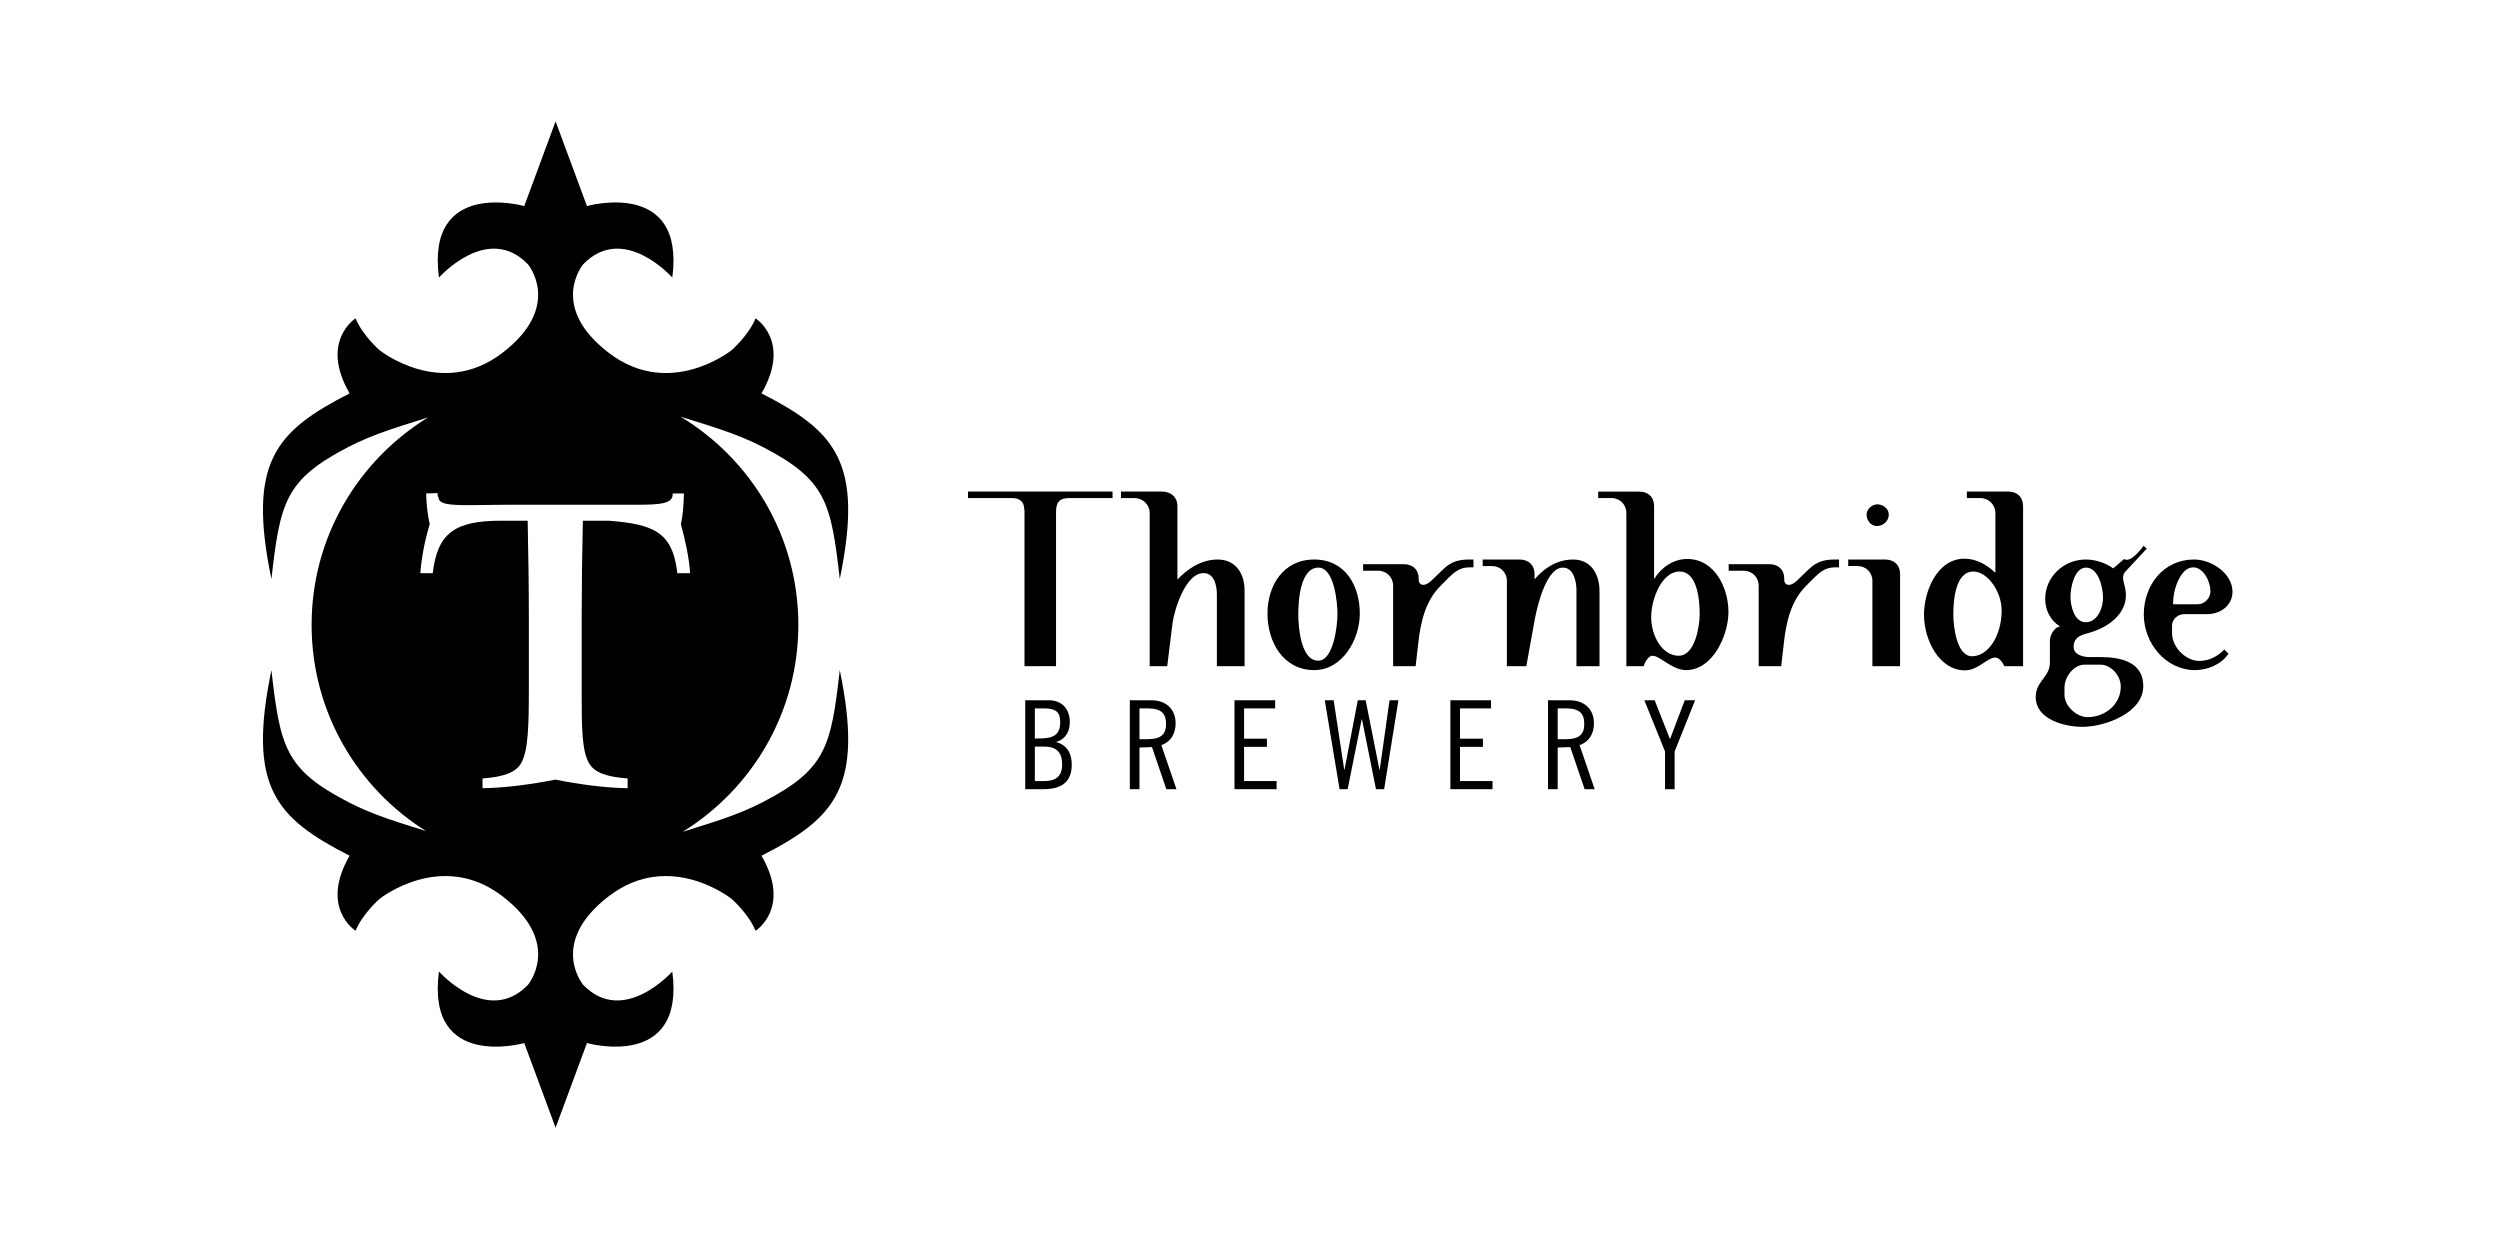 <?xml version="1.0" encoding="UTF-8"?>
<svg width="320px" height="160px" viewBox="0 0 320 160" version="1.1" xmlns="http://www.w3.org/2000/svg" xmlns:xlink="http://www.w3.org/1999/xlink">
    <!-- Generator: Sketch 47.1 (45422) - http://www.bohemiancoding.com/sketch -->
    <title>thornbridge</title>
    <desc>Created with Sketch.</desc>
    <defs></defs>
    <g id="Page-1" stroke="none" stroke-width="1" fill="none" fill-rule="evenodd">
        <g id="thornbridge" fill="#000000">
            <g id="Group-13" transform="translate(33, 15)">
                <path d="M44.889,51.65 L41.604,51.65 C41.504,56.083 41.454,60.158 41.454,64.238 L41.454,73.943 C41.454,78.317 41.504,81.163 42.405,82.708 C43.101,83.894 44.64,84.444 47.337,84.641 L47.337,85.892 C44.391,85.838 41.355,85.433 38.078,84.794 C34.792,85.433 31.7,85.838 28.763,85.892 L28.763,84.641 C31.444,84.444 32.994,83.894 33.697,82.708 C34.639,81.063 34.693,77.823 34.693,72.746 L34.693,64.238 C34.693,60.307 34.639,56.228 34.541,51.65 L31.208,51.65 C25.235,51.65 23.004,53.191 22.389,58.366 L20.805,58.366 C20.95,56.375 21.348,54.284 22.003,52.096 C21.748,50.951 21.595,49.76 21.543,48.163 L23.004,48.114 C23.004,48.663 23.14,48.663 23.14,48.663 C23.14,49.51 24.384,49.661 27.025,49.661 C28.319,49.661 29.908,49.609 31.845,49.609 L48.426,49.609 C51.562,49.609 53.105,49.462 53.105,48.267 L53.105,48.163 L54.544,48.163 C54.497,49.76 54.404,50.951 54.153,52.096 C54.748,54.284 55.193,56.329 55.334,58.366 L53.7,58.366 C53.105,53.191 50.808,52.096 44.889,51.65 M74.49,70.776 C73.372,80.617 72.731,83.472 64.669,87.656 C61.266,89.43 57.786,90.381 54.38,91.473 C63.262,85.98 69.188,76.191 69.188,64.984 C69.188,53.659 63.134,43.778 54.098,38.327 C57.591,39.45 61.161,40.408 64.669,42.227 C72.731,46.421 73.372,49.267 74.49,59.119 C77.588,44.142 73.937,40.194 64.472,35.353 C68.342,28.671 63.716,25.75 63.716,25.75 C62.803,27.953 60.658,29.814 60.658,29.814 C60.658,29.814 52.782,36.16 44.956,30.187 C37.119,24.219 41.643,18.834 41.643,18.834 C46.809,13.484 53.055,20.527 53.055,20.527 C54.728,7.81 42.13,11.376 42.13,11.376 L38.115,0.539 L34.104,11.376 C34.104,11.376 21.499,7.81 23.187,20.527 C23.187,20.527 29.427,13.484 34.581,18.834 C34.581,18.834 39.108,24.219 31.28,30.187 C23.451,36.16 15.569,29.814 15.569,29.814 C15.569,29.814 13.416,27.953 12.513,25.75 C12.513,25.75 7.883,28.671 11.749,35.353 C2.284,40.194 -1.362,44.142 1.741,59.119 C2.86,49.267 3.499,46.421 11.559,42.227 C14.956,40.473 18.402,39.515 21.796,38.428 C12.861,43.913 6.886,53.736 6.886,64.984 C6.886,76.118 12.732,85.857 21.517,91.368 C18.207,90.326 14.861,89.37 11.559,87.656 C3.499,83.472 2.86,80.617 1.741,70.776 C-1.362,85.745 2.291,89.703 11.749,94.532 C7.883,101.219 12.513,104.139 12.513,104.139 C13.416,101.938 15.569,100.068 15.569,100.068 C15.569,100.068 23.451,93.729 31.28,99.692 C39.108,105.671 34.581,111.056 34.581,111.056 C29.427,116.402 23.187,109.355 23.187,109.355 C21.499,122.079 34.104,118.51 34.104,118.51 L38.115,129.347 L42.13,118.51 C42.13,118.51 54.728,122.079 53.055,109.355 C53.055,109.355 46.809,116.402 41.643,111.056 C41.643,111.056 37.119,105.671 44.956,99.692 C52.782,93.729 60.658,100.068 60.658,100.068 C60.658,100.068 62.803,101.938 63.716,104.139 C63.716,104.139 68.342,101.219 64.472,94.532 C73.947,89.703 77.588,85.745 74.49,70.776" id="Fill-1"></path>
                <path d="M99.459,75.675 L100.686,75.675 C102.143,75.675 102.708,76.151 102.708,77.44 C102.708,78.982 101.912,79.52 100.15,79.52 L99.459,79.52 L99.459,75.675 Z M99.459,80.564 L100.686,80.564 C102.292,80.564 102.955,81.365 102.955,82.864 C102.955,84.332 102.169,84.977 100.686,84.977 L99.459,84.977 L99.459,80.564 Z M98.232,86.018 L100.533,86.018 C103.026,86.018 104.184,84.977 104.184,82.864 C104.184,81.444 103.578,80.354 102.204,79.995 L102.204,79.964 C103.431,79.601 103.935,78.577 103.935,77.44 C103.935,75.776 102.955,74.635 101.26,74.635 L98.232,74.635 L98.232,86.018 Z" id="Fill-4"></path>
                <path d="M111.618,86.018 L112.852,86.018 L112.852,80.685 L114.456,80.626 L116.289,86.018 L117.586,86.018 L115.651,80.375 C116.919,79.93 117.479,78.862 117.479,77.581 C117.479,75.711 116.192,74.633 114.365,74.633 L111.618,74.633 L111.618,86.018 Z M112.852,75.675 L113.923,75.675 C115.683,75.675 116.256,76.369 116.256,77.653 C116.256,78.923 115.683,79.614 113.923,79.614 L112.852,79.614 L112.852,75.675 Z" id="Fill-6"></path>
                <polygon id="Fill-9" points="125.015 74.634 125.015 86.017 130.404 86.017 130.404 84.976 126.242 84.976 126.242 80.597 129.166 80.597 129.166 79.554 126.242 79.554 126.242 75.676 130.218 75.676 130.218 74.634"></polygon>
                <polygon id="Fill-10" points="136.571 74.634 138.467 86.017 139.499 86.017 141.294 77.078 141.335 77.078 143.125 86.017 144.17 86.017 145.997 74.634 144.861 74.634 143.605 83.528 143.57 83.528 141.804 74.634 140.796 74.634 139.097 83.528 139.062 83.528 137.707 74.634"></polygon>
                <polygon id="Fill-11" points="152.649 74.634 152.649 86.017 158.043 86.017 158.043 84.976 153.881 84.976 153.881 80.597 156.815 80.597 156.815 79.554 153.881 79.554 153.881 75.676 157.848 75.676 157.848 74.634"></polygon>
                <path d="M165.146,86.018 L166.383,86.018 L166.383,80.685 L167.994,80.626 L169.831,86.018 L171.117,86.018 L169.186,80.375 C170.455,79.93 171.026,78.862 171.026,77.581 C171.026,75.711 169.727,74.633 167.901,74.633 L165.146,74.633 L165.146,86.018 Z M166.383,75.675 L167.453,75.675 C169.219,75.675 169.786,76.369 169.786,77.653 C169.786,78.923 169.219,79.614 167.453,79.614 L166.383,79.614 L166.383,75.675 Z" id="Fill-12"></path>
                <polygon id="Fill-14" points="177.476 74.634 180.125 81.194 180.125 86.017 181.353 86.017 181.353 81.194 183.976 74.634 182.647 74.634 180.759 79.613 178.796 74.634"></polygon>
                <path d="M126.305,70.276 L126.305,60.563 C126.305,58.426 125.17,56.617 122.866,56.617 C120.688,56.617 118.888,57.918 117.708,59.188 L117.708,49.797 C117.708,48.62 116.881,47.919 115.704,47.919 L110.484,47.919 L110.484,48.75 L112.183,48.75 C113.263,48.75 114.158,49.561 114.158,50.665 L114.158,70.276 L116.405,70.276 L117.069,64.868 C117.305,63.028 118.745,58.357 121.054,58.357 C122.461,58.357 122.76,59.991 122.76,61.128 L122.76,70.276 L126.305,70.276 Z" id="Fill-15"></path>
                <path d="M138.195,63.611 C138.195,65.057 137.704,69.567 135.728,69.567 C133.486,69.567 133.181,65.213 133.181,63.611 C133.181,61.936 133.417,57.655 135.752,57.655 C137.799,57.655 138.195,62.146 138.195,63.611 M141.054,63.54 C141.054,60.029 139.243,56.618 135.217,56.618 C131.242,56.618 129.237,59.964 129.237,63.54 C129.237,67.193 131.27,70.773 135.217,70.773 C138.832,70.773 141.054,66.858 141.054,63.54" id="Fill-17"></path>
                <path d="M184.558,63.645 C184.558,65.085 183.988,68.937 181.874,68.937 C179.736,68.937 178.352,66.353 178.352,64.016 C178.352,61.604 179.736,58.155 181.976,58.155 C184.32,58.155 184.558,61.936 184.558,63.645 M188.241,63.338 C188.241,60.262 186.492,56.548 182.958,56.548 C181.203,56.548 179.599,57.654 178.723,59.124 L178.723,49.789 C178.723,48.619 177.965,47.921 176.786,47.921 L171.57,47.921 L171.57,48.751 L173.268,48.751 C174.349,48.751 175.173,49.594 175.173,50.662 L175.173,70.275 L177.385,70.275 C177.526,69.809 177.965,68.937 178.526,68.937 C179.467,68.937 181.04,70.773 182.813,70.773 C186.259,70.773 188.241,66.292 188.241,63.338" id="Fill-19"></path>
                <path d="M210.209,70.276 L210.209,58.491 C210.209,57.32 209.448,56.617 208.264,56.617 L203.571,56.617 L203.571,57.452 L204.753,57.452 C205.829,57.452 206.667,58.256 206.667,59.362 L206.667,70.276 L210.209,70.276 Z M208.766,50.862 C208.766,50.094 207.996,49.555 207.292,49.555 C206.634,49.555 205.92,50.157 205.92,50.862 C205.92,51.596 206.463,52.332 207.234,52.332 C208.034,52.332 208.766,51.702 208.766,50.862 L208.766,50.862 Z" id="Fill-21"></path>
                <path d="M223.21,63.143 C223.21,66.353 221.503,69 219.421,69 C217.458,69 217.024,65.215 217.024,63.645 C217.024,61.936 217.256,58.155 219.592,58.155 C221.364,58.155 223.21,60.668 223.21,63.143 L223.21,63.143 Z M225.955,70.275 L225.955,49.79 C225.955,48.619 225.188,47.918 224.009,47.918 L218.76,47.918 L218.76,48.751 L220.47,48.751 C221.542,48.751 222.409,49.593 222.409,50.662 L222.409,58.324 C221.334,57.285 219.968,56.512 218.457,56.512 C214.94,56.512 213.272,60.702 213.272,63.676 C213.272,66.924 215.217,70.805 218.527,70.805 C220.197,70.805 221.364,69.165 222.409,69.165 C222.911,69.165 223.377,69.836 223.546,70.275 L225.955,70.275 Z" id="Fill-23"></path>
                <path d="M238.459,72.884 C238.459,75.217 236.385,76.797 234.206,76.797 C232.836,76.797 231.254,75.391 231.254,73.956 L231.254,73.016 C231.254,71.644 232.423,70.075 233.831,70.075 L235.872,70.075 C237.178,70.075 238.459,71.443 238.459,72.884 L238.459,72.884 Z M236.184,61.336 C236.253,62.71 235.511,64.647 233.97,64.647 C232.492,64.647 232.022,62.539 232.022,61.372 C232.022,60.193 232.531,57.654 234.004,57.654 C235.472,57.654 236.121,59.799 236.184,61.336 L236.184,61.336 Z M241.798,55.211 L241.363,54.873 C240.963,55.447 239.627,57.085 238.89,56.548 L237.489,57.756 C237.489,57.756 236.072,56.619 233.97,56.619 C231.15,56.619 228.784,58.831 228.784,61.671 C228.784,63.076 229.455,64.452 230.695,65.186 C229.789,65.353 229.386,66.491 229.386,66.993 L229.386,69.768 C229.386,71.746 227.574,72.142 227.574,74.22 C227.574,77.1 231.254,78.035 233.569,78.035 C236.411,78.035 241.34,76.267 241.34,72.817 C241.34,69.738 238.487,69.105 235.844,69.105 L234.411,69.105 C233.635,69.105 232.423,68.798 232.423,67.802 C232.423,66.424 233.671,66.221 234.333,66.024 C236.888,65.318 239.119,63.612 239.119,61.169 C239.119,59.799 238.318,58.961 239.086,58.124 L241.798,55.211 Z" id="Fill-25"></path>
                <path d="M249.936,60.703 C249.936,61.642 249.1,62.344 248.329,62.344 L245.155,62.344 C245.155,62.344 245.155,61.569 245.297,60.868 C245.559,59.534 246.393,57.621 247.732,57.621 C249.005,57.621 249.936,59.363 249.936,60.703 M252.758,60.733 C252.758,58.459 250.171,56.617 247.828,56.617 C243.945,56.617 241.406,59.863 241.406,63.677 C241.406,67.298 244.189,70.774 247.97,70.774 C249.574,70.774 251.349,70.034 252.247,68.67 L251.708,68.135 C250.901,69.001 249.775,69.599 248.5,69.599 C246.797,69.599 245.023,67.867 245.023,66.056 L245.023,65.058 C245.023,64.251 245.765,63.612 246.566,63.612 L249.507,63.612 C251.217,63.612 252.758,62.51 252.758,60.733" id="Fill-27"></path>
                <path d="M109.406,48.751 L103.876,48.751 C102.612,48.751 102.173,49.288 102.173,50.53 L102.173,70.277 L101.643,70.277 L101.374,70.266 L98.137,70.277 L98.137,50.53 L98.137,50.428 C98.111,50.136 98.078,49.887 98.028,49.666 C97.836,49.035 97.349,48.751 96.418,48.751 L90.906,48.751 L90.906,47.92 L96.723,47.92 L103.558,47.92 L109.406,47.92 L109.406,48.751 Z" id="Fill-30"></path>
                <path d="M155.603,56.618 L155.062,56.618 C153.817,56.618 152.783,56.85 151.778,57.822 L150.209,59.33 C149.748,59.765 149.372,59.893 149.107,59.861 C148.802,59.83 148.595,59.558 148.595,59.291 L148.595,59.09 C148.595,57.921 147.835,57.214 146.664,57.214 L141.478,57.214 L141.478,58.058 L143.417,58.058 C144.482,58.058 145.32,58.897 145.32,59.965 L145.32,70.277 L148.201,70.277 L148.534,67.36 C148.837,64.648 149.428,61.936 151.412,59.965 L152.376,58.995 C153.148,58.226 153.889,57.62 155.062,57.62 L155.603,57.62 L155.603,56.618 Z" id="Fill-32"></path>
                <path d="M202.395,56.618 L201.854,56.618 C200.608,56.618 199.573,56.85 198.569,57.822 L197,59.33 C196.539,59.765 196.164,59.893 195.898,59.861 C195.593,59.83 195.387,59.558 195.387,59.291 L195.387,59.09 C195.387,57.921 194.626,57.214 193.455,57.214 L188.269,57.214 L188.269,58.058 L190.206,58.058 C191.273,58.058 192.111,58.897 192.111,59.965 L192.111,70.277 L194.993,70.277 L195.327,67.36 C195.628,64.648 196.219,61.936 198.203,59.965 L199.168,58.995 C199.939,58.226 200.681,57.62 201.854,57.62 L202.395,57.62 L202.395,56.618 Z" id="Fill-34"></path>
                <path d="M168.357,56.618 C165.912,56.618 164.238,58.183 163.431,59.157 L163.422,58.988 L163.422,58.489 C163.422,57.318 162.661,56.618 161.477,56.618 L156.784,56.618 L156.784,57.454 L157.966,57.454 C159.042,57.454 159.882,58.257 159.882,59.363 L159.882,70.277 L162.366,70.277 L163.397,64.575 L163.431,64.382 C163.87,62.04 165.039,57.655 167.046,57.655 C168.452,57.655 168.786,59.491 168.786,60.529 L168.786,70.277 L171.738,70.277 L171.738,60.67 C171.738,58.56 170.697,56.618 168.357,56.618" id="Fill-36"></path>
            </g>
        </g>
    </g>
</svg>
